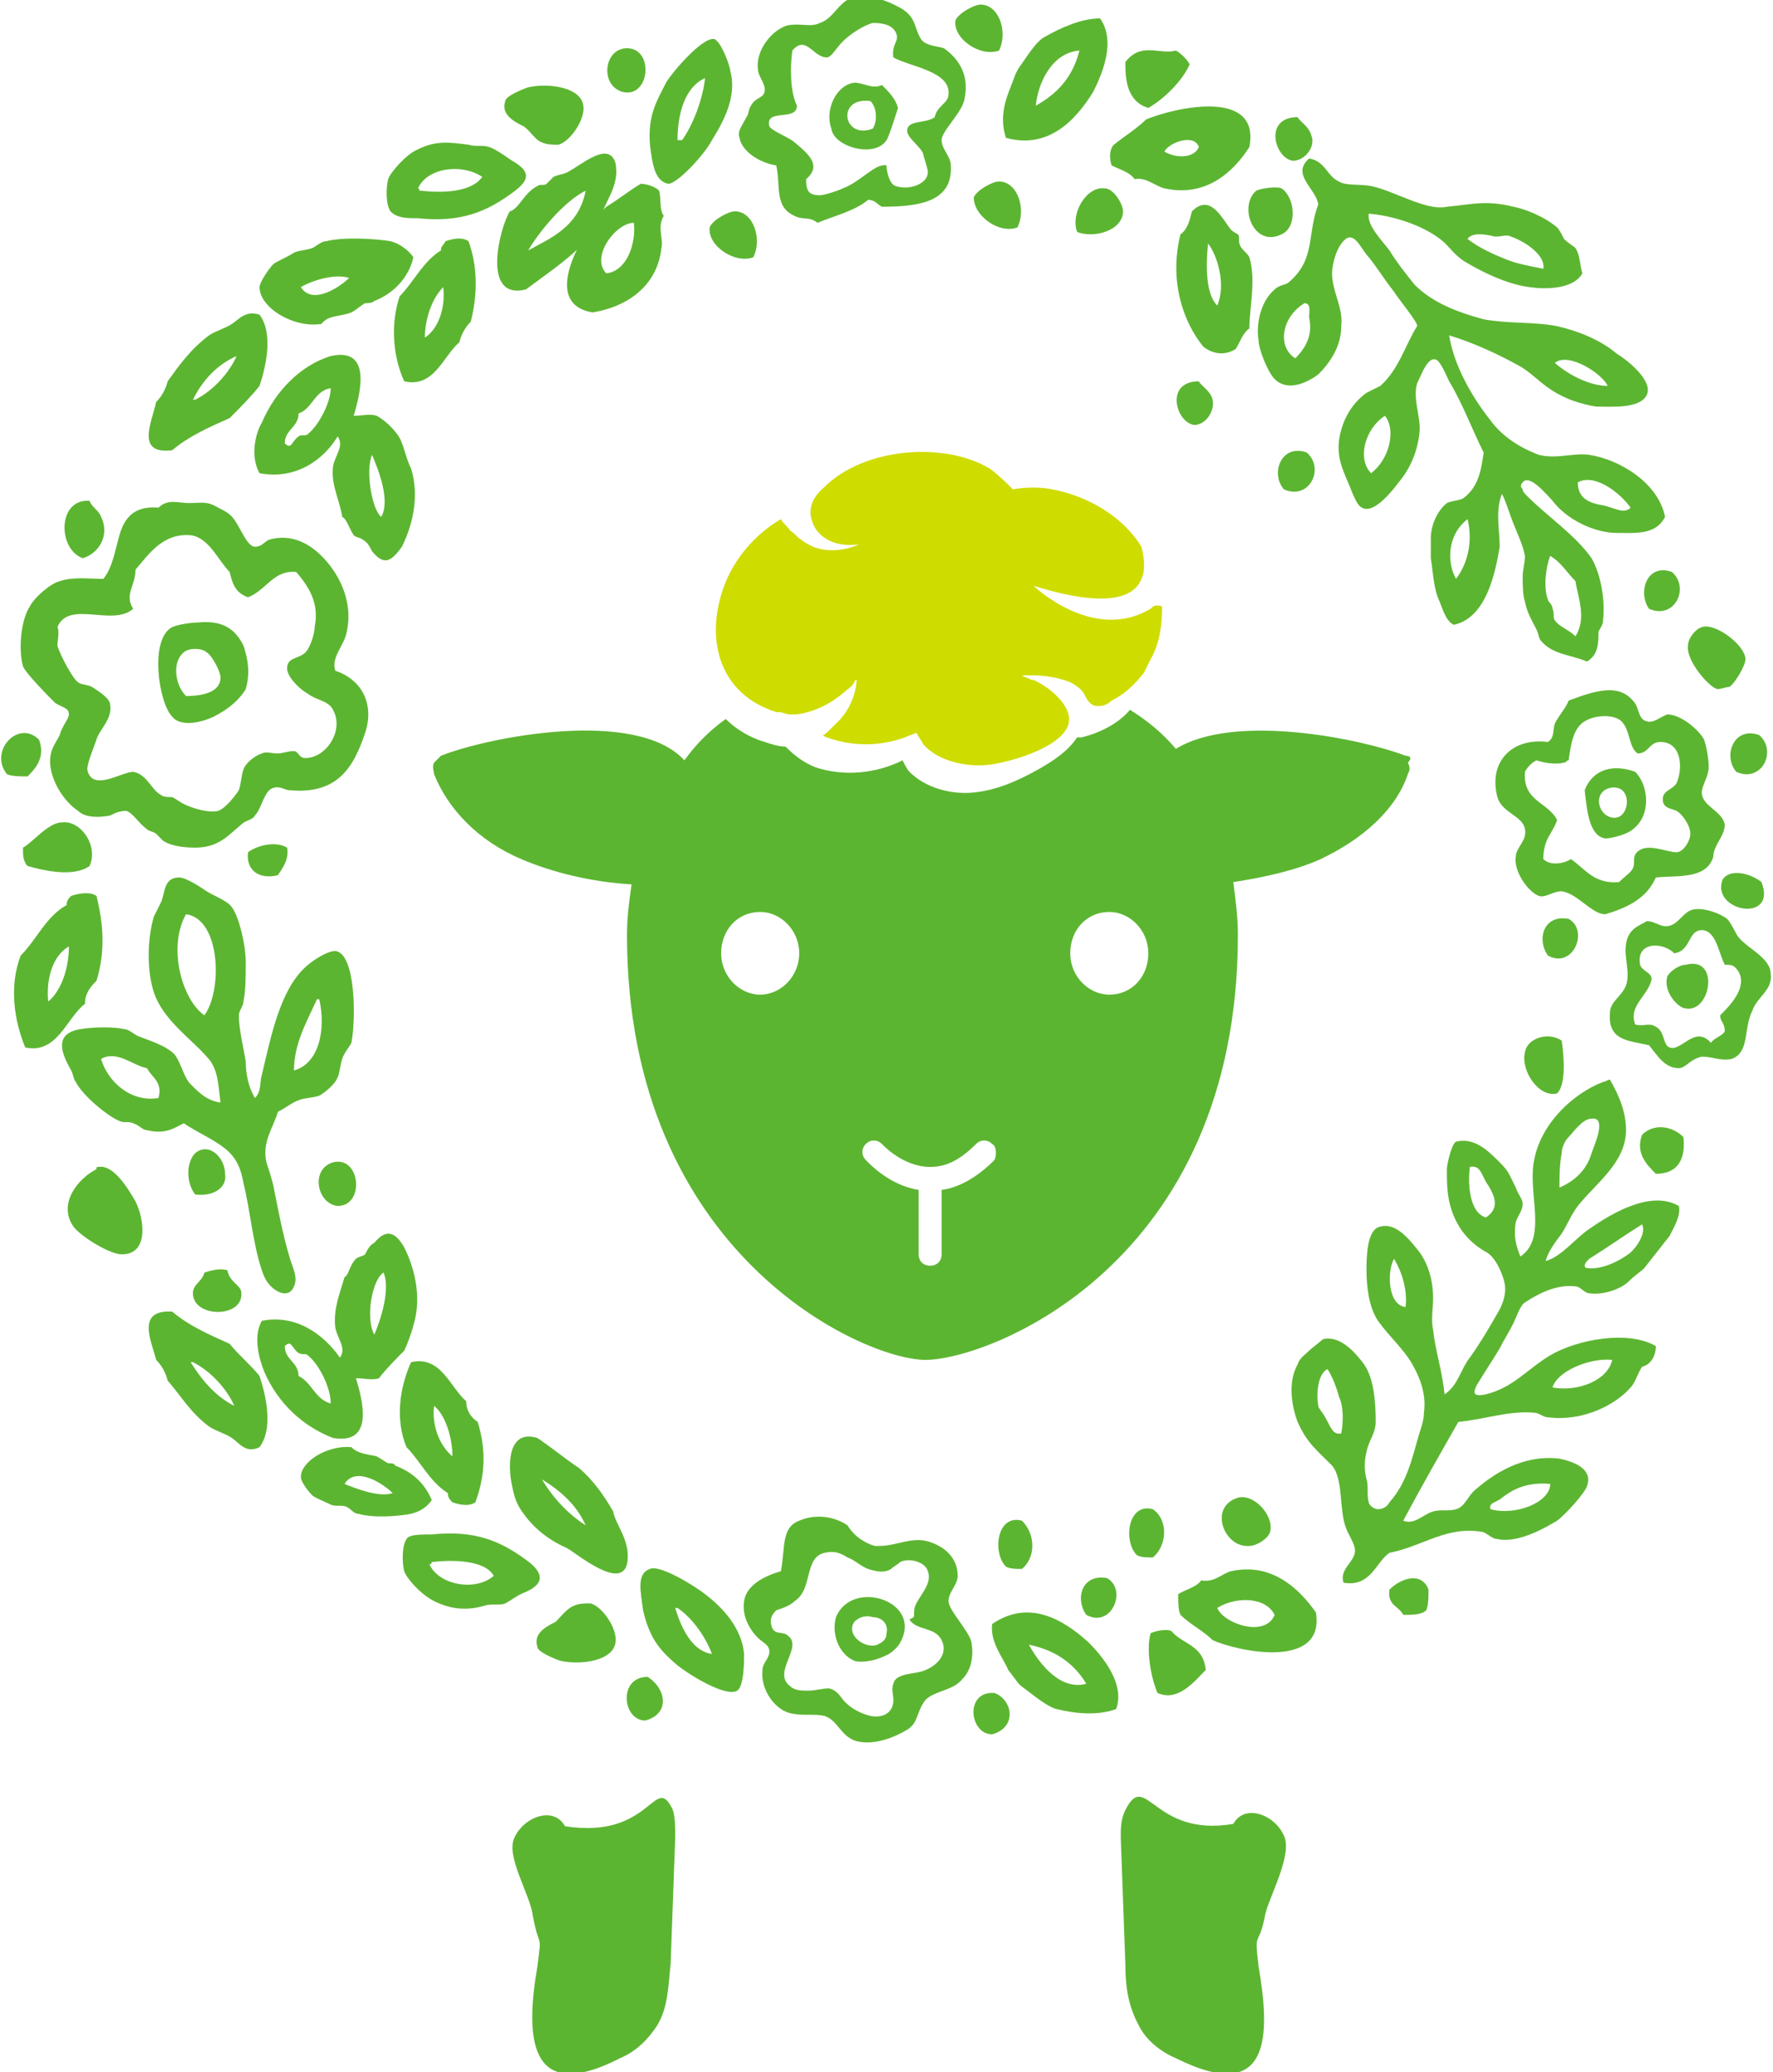 <?xml version="1.0" encoding="utf-8"?>
<!-- Generator: Adobe Illustrator 21.0.0, SVG Export Plug-In . SVG Version: 6.00 Build 0)  -->
<svg version="1.1" id="レイヤー_1" xmlns="http://www.w3.org/2000/svg" xmlns:xlink="http://www.w3.org/1999/xlink" x="0px"
	 y="0px" viewBox="0 0 77.2 90.2" style="enable-background:new 0 0 77.2 90.2;" xml:space="preserve">
<style type="text/css">
	.st0{fill:#5CB531;}
	.st1{fill-rule:evenodd;clip-rule:evenodd;fill:#5CB531;}
	.st2{fill:#CFDC00;}
</style>
<g>
	<g>
		<g>
			<g>
				<path class="st0" d="M55.1,83.3c0.2-0.8,1.2-2.6,0.8-3.4c-0.4-0.9-1.7-1.4-2.2-0.5C50.2,80,49.9,77,49,78.8
					c-0.2,0.4-0.2,0.8-0.2,1.2c0.1,2.7,0.1,2.8,0.2,5.5c0,0.9,0.1,1.8,0.6,2.7c0.3,0.6,0.9,1.1,1.6,1.4c4.2,2.1,4.1-1.1,3.6-4
					C54.6,83.9,54.8,84.9,55.1,83.3z"/>
				<path class="st0" d="M29.3,78.8c-0.8-1.7-0.9,1.3-4.7,0.7c-0.5-0.9-1.8-0.4-2.2,0.5c-0.4,0.8,0.7,2.5,0.8,3.4
					c0.3,1.6,0.4,0.6,0.2,2.2c-0.5,2.9-0.5,6.1,3.6,4c0.7-0.3,1.2-0.8,1.6-1.4c0.5-0.8,0.5-1.8,0.6-2.7c0.1-2.7,0.1-2.8,0.2-5.5
					C29.4,79.6,29.4,79.1,29.3,78.8z"/>
			</g>
			<g>
				<g>
					<g>
						<path class="st1" d="M5.2,23.3c0.2-0.7,0.6-1.3,1.7-1.2c0.4-0.4,0.9-0.2,1.3-0.2c0.6,0,0.8-0.1,1.3,0.2
							c0.2,0.1,0.4,0.2,0.5,0.3c0.4,0.3,0.7,1.4,1.1,1.4c0.3,0,0.4-0.2,0.6-0.3c1-0.3,1.8,0.2,2.3,0.7c0.7,0.7,1.4,1.9,1.1,3.3
							c-0.1,0.6-0.7,1.1-0.5,1.7c1.2,0.4,1.7,1.5,1.3,2.7c-0.5,1.5-1.2,2.7-3.3,2.5c-0.2,0-0.4-0.2-0.7-0.1
							c-0.4,0.1-0.5,0.9-0.8,1.2c-0.1,0.2-0.4,0.2-0.6,0.4c-0.6,0.5-1,1-2,1c-0.6,0-1.1-0.1-1.4-0.3c-0.1-0.1-0.2-0.2-0.3-0.3
							c-0.1-0.1-0.3-0.1-0.4-0.2c-0.4-0.3-0.6-0.7-0.9-0.8c-0.3,0-0.5,0.1-0.7,0.2c-0.5,0.1-1.1,0.1-1.4-0.2
							c-0.6-0.4-1.1-1.2-1.2-1.9c-0.1-0.7,0.2-1,0.4-1.4C2.7,31.6,3,31.3,3,31.1c0-0.3-0.3-0.3-0.6-0.5C2.2,30.4,1.1,29.3,1,29
							c-0.2-0.7-0.1-2,0.3-2.6c0.2-0.4,0.9-1,1.3-1.1c0.6-0.2,1.3-0.1,1.9-0.1C4.9,24.7,5,24,5.2,23.3z M10,24.9
							c-0.5-0.5-0.9-1.5-1.7-1.6c-1.2-0.1-1.8,0.8-2.4,1.5c0,0.7-0.5,1.1-0.1,1.7c-0.9,0.8-2.8-0.4-3.3,0.8c0.1,0.2,0,0.6,0,0.8
							c0.1,0.4,0.7,1.5,0.9,1.6c0.1,0.1,0.4,0.1,0.6,0.2c0.3,0.2,0.8,0.5,0.8,0.8c0.1,0.6-0.5,1.1-0.6,1.5c-0.1,0.3-0.4,1-0.4,1.3
							c0.2,1,1.5,0.1,2,0.1c0.6,0.1,0.8,0.8,1.2,1c0.1,0.1,0.3,0.1,0.5,0.1c0.2,0.1,0.3,0.2,0.5,0.3c0.4,0.2,1.1,0.4,1.5,0.3
							c0.3-0.1,0.7-0.6,0.9-0.9c0.1-0.3,0.1-0.6,0.2-0.9c0.1-0.3,0.5-0.6,0.8-0.7c0.2-0.1,0.4,0,0.7,0c0.2,0,0.4-0.1,0.7-0.1
							c0.2,0,0.2,0.3,0.5,0.3c0.9,0,1.7-1.2,1.2-2.1c-0.2-0.4-0.7-0.4-1.1-0.7c-0.5-0.3-0.9-0.8-0.9-1.1c0-0.5,0.5-0.4,0.8-0.7
							c0.2-0.2,0.4-0.8,0.4-1.1c0.2-1-0.2-1.7-0.8-2.4c-1-0.1-1.3,0.8-2.1,1.1C10.2,25.8,10.1,25.3,10,24.9z"/>
						<path class="st1" d="M10.7,30c-0.3,0.5-0.8,0.9-1.4,1.2c-0.4,0.2-1.4,0.5-1.8,0c-0.6-0.6-1-3.4,0-3.9c0.2-0.1,0.8-0.2,1.1-0.2
							c1-0.1,1.6,0.2,2,1C10.8,28.7,10.9,29.3,10.7,30z M9.6,29.5c0-0.3-0.4-1-0.6-1.1c-0.2-0.2-0.8-0.2-1,0
							c-0.5,0.4-0.4,1.4,0.1,1.9C8.9,30.3,9.6,30.1,9.6,29.5z"/>
						<path class="st1" d="M74.1,27.3c0.6-0.2,1.9,0.8,1.9,1.4c0,0.3-0.5,1.1-0.7,1.2c-0.1,0-0.4,0.1-0.5,0.1
							c-0.3,0-1.4-1.2-1.3-1.9C73.5,27.8,73.8,27.4,74.1,27.3z"/>
						<path class="st1" d="M74.6,37.3c-0.3,1-1.6,0.8-2.5,0.9c-0.4,0.9-1.2,1.3-2.2,1.6c-0.6,0-1.2-0.9-1.9-1c-0.4,0-0.7,0.3-1,0.2
							c-0.5-0.2-1.1-1.1-1-1.7c0-0.4,0.5-0.7,0.4-1.2c-0.1-0.6-1-0.7-1.2-1.4c-0.4-1.5,0.6-2.6,2.2-2.4c0.3-0.2,0.2-0.5,0.3-0.8
							c0.2-0.4,0.5-0.7,0.6-1c1.3-0.5,2.2-0.7,2.8,0c0.3,0.3,0.2,0.8,0.6,0.9c0.3,0.1,0.6-0.2,0.9-0.3c0.6,0,1.4,0.7,1.6,1.1
							c0.1,0.3,0.2,0.8,0.2,1.2c0,0.4-0.3,0.8-0.3,1.1c0,0.6,0.9,0.8,1,1.4C75.1,36.4,74.6,36.8,74.6,37.3z M70.6,31.4
							c-0.3-0.3-1.1-0.3-1.6,0c-0.5,0.3-0.6,1-0.7,1.7c-0.1,0-0.1,0.1-0.2,0.1c-0.4,0.1-0.9,0-1.2-0.1c-0.2,0.1-0.4,0.3-0.5,0.5
							c-0.1,1.3,1,1.3,1.4,2.1c-0.2,0.6-0.6,0.8-0.6,1.7c0.3,0.3,0.9,0.2,1.2,0c0.6,0.4,1,1.1,2.1,1c0.3-0.3,0.5-0.4,0.6-0.6
							c0.1-0.2,0-0.4,0.1-0.6c0.4-0.6,1.3-0.1,1.8-0.1c0.3,0,0.6-0.5,0.6-0.8c0-0.4-0.4-0.9-0.6-1c-0.2-0.1-0.6-0.1-0.6-0.5
							c0-0.4,0.4-0.4,0.6-0.7c0.3-0.7,0.2-1.8-0.7-1.8c-0.5,0-0.5,0.5-1,0.5C70.9,32.5,71,31.8,70.6,31.4z"/>
						<path class="st1" d="M3.6,24.3c-1.1-0.4-1.1-2.6,0.3-2.5c0.1,0.3,0.4,0.4,0.5,0.7C4.8,23.3,4.3,24.1,3.6,24.3z"/>
						<path class="st1" d="M71.2,33.6c0.6,0.6,0.7,1.9-0.1,2.5c-0.2,0.2-0.9,0.4-1.2,0.4c-0.7-0.1-0.8-1.2-0.9-2.1
							C69.3,33.6,70.1,33.2,71.2,33.6z M70.3,35.6c0.7,0,0.8-1.5-0.2-1.3C69.3,34.5,69.6,35.6,70.3,35.6z"/>
						<path class="st1" d="M3.9,37.7c-0.7,0.5-2,0.2-2.7,0C1,37.5,1,37.2,1,36.9c0.4-0.2,1.1-1.1,1.7-1.1
							C3.5,35.7,4.3,36.8,3.9,37.7z"/>
						<path class="st1" d="M1.7,32.2C2,33,1.5,33.5,1.2,33.8c-0.3,0-0.7,0-0.9-0.1C-0.5,32.7,0.8,31.3,1.7,32.2z"/>
						<path class="st1" d="M11.1,47.8c0.3-0.3,0.2-0.7,0.3-1c0.4-1.7,0.8-3.7,1.9-4.7c0.2-0.2,0.9-0.7,1.3-0.7c0.9,0.1,0.9,3,0.7,4
							c-0.1,0.2-0.3,0.4-0.4,0.7c-0.1,0.3-0.1,0.6-0.2,0.8c-0.1,0.3-0.6,0.7-0.8,0.8c-0.3,0.1-0.7,0.1-0.9,0.2
							c-0.3,0.1-0.5,0.3-0.9,0.5c-0.2,0.7-0.7,1.3-0.5,2.2c0.1,0.3,0.2,0.6,0.3,1c0.2,1,0.4,2.1,0.7,3.1c0.1,0.4,0.4,0.9,0.2,1.3
							c-0.2,0.5-0.7,0.3-1,0c-0.2-0.2-0.3-0.4-0.4-0.7c-0.4-1.2-0.5-2.6-0.8-3.8c-0.1-0.6-0.3-1.1-0.8-1.5c-0.5-0.4-1.2-0.7-1.8-1.1
							c-0.4,0.2-0.8,0.5-1.6,0.3c-0.2,0-0.3-0.2-0.6-0.3c-0.2-0.1-0.4,0-0.6-0.1c-0.5-0.2-1.6-1.1-1.9-1.7c-0.1-0.1-0.1-0.3-0.2-0.5
							c-0.4-0.7-0.8-1.6,0.4-1.8c0.6-0.1,1.5-0.1,1.9,0c0.2,0,0.4,0.2,0.6,0.3c0.5,0.2,1.2,0.4,1.6,0.8c0.3,0.4,0.4,1,0.7,1.3
							C8.7,47.6,9,47.9,9.6,48c-0.1-0.8-0.1-1.5-0.6-2c-0.7-0.8-1.9-1.6-2.3-2.8c-0.3-0.9-0.3-2.3,0-3.3c0.1-0.2,0.2-0.4,0.3-0.6
							c0.2-0.4,0.1-1.1,0.8-1.1c0.3,0,0.9,0.4,1.2,0.6c0.3,0.2,0.9,0.4,1.1,0.7c0.3,0.4,0.6,1.6,0.6,2.4c0,0.6,0,1.2-0.1,1.7
							c0,0.2-0.2,0.4-0.2,0.6c0,0.6,0.2,1.4,0.3,2C10.7,46.7,10.8,47.3,11.1,47.8z M8.1,39.8c-0.8,1.4-0.2,3.7,0.8,4.4
							C9.7,43.1,9.6,40,8.1,39.8z M13.8,43.5c-0.4,0.9-1,1.9-1,3.1c1.1-0.3,1.4-1.8,1.1-3.1C13.9,43.5,13.9,43.5,13.8,43.5z
							 M6.4,46.5c-0.6-0.1-1.3-0.8-2-0.4c0.3,1,1.3,1.9,2.5,1.7C7.1,47.1,6.6,46.9,6.4,46.5z"/>
						<path class="st1" d="M76.7,38.4c0.7,1.8-2.2,1.3-1.7-0.1C75.3,37.8,76.2,38,76.7,38.4z"/>
						<path class="st1" d="M68.3,40c0.9,0.5,0.2,2.2-0.9,1.6C66.9,40.9,67.2,39.8,68.3,40z"/>
						<path class="st1" d="M48.2,68.7c0.9,0.5,0.2,2.2-0.9,1.6C46.8,69.6,47.1,68.5,48.2,68.7z"/>
						<path class="st1" d="M43.2,75.5c-1,0-1.2-1.9,0.1-1.8C44.1,74,44.3,75.2,43.2,75.5z"/>
						<path class="st1" d="M28.1,74.9c-1,0-1.2-1.9,0.1-1.9C29,73.5,29.2,74.6,28.1,74.9z"/>
						<path class="st1" d="M71.7,40.1c0.4,0,0.6,0.3,1,0.2c0.4-0.1,0.6-0.6,1-0.7c0.4-0.1,1.1,0.1,1.5,0.4c0.2,0.2,0.4,0.7,0.5,0.8
							c0.4,0.5,1.4,0.9,1.4,1.6c0.1,0.7-0.6,1-0.8,1.6c-0.4,0.8-0.1,1.8-0.9,2.1c-0.5,0.1-0.8-0.1-1.3-0.1c-0.5,0.1-0.7,0.5-1,0.5
							c-0.6,0-0.9-0.5-1.3-1c-0.9-0.2-1.8-0.2-1.7-1.4c0-0.5,0.5-0.7,0.7-1.2c0.2-0.6-0.1-1.2,0-1.8C70.9,40.4,71.4,40.3,71.7,40.1z
							 M74,40.5c-0.5,0.1-0.4,0.9-1.1,1c-0.5-0.5-1.6-0.5-1.5,0.4c0,0.4,0.6,0.4,0.5,0.8c-0.2,0.7-1,1.1-0.7,1.9
							c0.4,0.1,0.6-0.1,0.9,0.1c0.4,0.2,0.3,0.8,0.6,0.9c0.5,0.2,1.1-1,1.8-0.2c0.1-0.2,0.5-0.3,0.6-0.5c0-0.4-0.2-0.4-0.2-0.7
							c0.4-0.4,1.2-1.2,0.8-1.9C75.5,42,75.4,42,75.1,42C74.8,41.4,74.7,40.4,74,40.5z"/>
						<path class="st1" d="M73.4,42c1.5-0.4,1.1,2.1,0,1.9c-0.3,0-1-0.7-0.8-1.4C72.7,42.3,73.1,42,73.4,42z"/>
						<path class="st1" d="M68,45.3c0.1,0.7,0.2,1.9-0.2,2.3c-0.8,0.2-1.6-1-1.4-1.8C66.5,45.2,67.4,44.9,68,45.3z"/>
						<path class="st1" d="M69.8,47.1c0.1,0,0.2-0.1,0.3-0.1c0.4,0.7,0.7,1.4,0.7,2.2c0,1.4-1.3,2.3-2.1,3.3
							c-0.3,0.4-0.5,0.9-0.7,1.2c-0.3,0.4-0.6,0.8-0.7,1.2c0.7-0.2,1.3-1,1.9-1.4c1-0.7,2.7-1.7,3.9-1c0.1,0.4-0.2,0.9-0.4,1.3
							c-0.4,0.5-0.7,0.9-1.1,1.4c-0.2,0.2-0.4,0.3-0.7,0.6c-0.3,0.3-1.1,0.6-1.7,0.5c-0.2,0-0.4-0.3-0.6-0.3
							c-0.8-0.1-1.6,0.3-2.2,0.7c-0.2,0.1-0.4,0.7-0.5,0.9c-0.2,0.4-0.4,0.7-0.6,1.1c-0.3,0.5-0.7,1.1-1,1.6
							c-0.2,0.4-0.1,0.5,0.4,0.4c1.2-0.3,1.8-1.1,2.8-1.7c1.2-0.7,3.4-1.1,4.6-0.4c0,0.4-0.2,0.8-0.6,0.9c-0.2,0.3-0.3,0.7-0.5,0.9
							c-0.6,0.7-2,1.5-3.6,1.3c-0.2,0-0.4-0.2-0.6-0.2c-1.1-0.1-2.2,0.3-3.3,0.4c-0.8,1.4-1.6,2.8-2.4,4.3c0.5,0.2,0.9-0.3,1.3-0.4
							c0.3-0.1,0.7,0,1-0.1c0.4-0.1,0.5-0.6,0.9-0.9c0.7-0.6,2-1.5,3.6-1.3c0.5,0.1,1.5,0.4,1.2,1.2c-0.1,0.3-0.9,1.2-1.3,1.5
							c-0.5,0.3-1.7,1-2.6,0.8c-0.2,0-0.4-0.2-0.6-0.3c-1.6-0.3-2.6,0.6-4.1,0.9c-0.6,0.4-0.8,1.5-2,1.3c-0.2-0.6,0.5-0.9,0.5-1.4
							c0-0.3-0.3-0.7-0.4-1c-0.3-0.8-0.1-2.1-0.6-2.7c-0.7-0.7-1.1-1-1.5-1.9c-0.3-0.8-0.4-1.8,0-2.5c0.1-0.3,0.3-0.4,0.5-0.6
							c0.1-0.1,0.5-0.4,0.6-0.5c0.8-0.2,1.5,0.7,1.8,1.1c0.4,0.6,0.5,1.5,0.5,2.5c0,0.5-0.3,0.8-0.4,1.3c-0.1,0.4-0.1,0.8,0,1.2
							c0.1,0.3,0,0.7,0.1,1c0,0.1,0.2,0.3,0.4,0.3c0.2,0,0.4-0.1,0.5-0.3c0.8-0.9,1-2,1.3-3c0.1-0.3,0.2-0.6,0.2-0.9
							c0.1-0.7-0.1-1.4-0.5-2.1c-0.4-0.7-1-1.2-1.5-1.9c-0.4-0.6-0.5-1.5-0.5-2.2c0-0.5,0-1.8,0.6-1.9c0.7-0.2,1.3,0.6,1.7,1.1
							c0.3,0.4,0.6,1.1,0.6,2c0,0.5-0.1,0.9,0,1.4c0.1,0.9,0.4,1.8,0.5,2.8c0.6-0.4,0.7-1.1,1.1-1.6c0.5-0.7,0.9-1.4,1.3-2.1
							c0.2-0.4,0.3-0.8,0.2-1.2c-0.1-0.4-0.4-1.1-0.8-1.3c-0.9-0.5-1.4-1.3-1.6-2.2c-0.1-0.5-0.1-0.9-0.1-1.4c0-0.2,0.2-1.1,0.4-1.2
							c0.8-0.2,1.4,0.4,1.9,0.9c0.4,0.4,0.4,0.5,0.7,1.1c0.1,0.3,0.3,0.5,0.3,0.7c0,0.3-0.2,0.5-0.3,0.8c-0.1,0.6,0,1,0.2,1.5
							c1.2-0.8,0.3-2.8,0.6-4.2C67.1,48.9,68.5,47.6,69.8,47.1z M68,50.2c-0.1,0.5-0.1,1.1-0.1,1.5c0.7-0.3,1.2-0.8,1.4-1.5
							c0.1-0.3,0.7-1.6,0-1.5c-0.4,0-0.8,0.6-1,0.8C68.1,49.7,68,50,68,50.2z M64.8,51.6c-0.3-0.4-0.3-0.9-0.8-0.8
							c-0.1,0.8,0,2,0.7,2.2C65.3,52.6,65.1,52.1,64.8,51.6z M61.2,56.9c0.1-0.8-0.2-1.6-0.5-2.1C60.4,55.3,60.4,56.8,61.2,56.9z
							 M69.1,55.2C69.1,55.2,69.1,55.2,69.1,55.2c0.6,0.1,1.4-0.3,1.8-0.6c0.3-0.2,0.8-0.9,0.6-1.3c-0.8,0.5-1.5,1-2.3,1.5
							c-0.1,0.1-0.2,0.2-0.2,0.3C69,55.1,69,55.2,69.1,55.2z M57.4,61.2c0,0.1,0.2,0.3,0.3,0.5c0.2,0.3,0.3,0.8,0.7,0.7
							c0.1-0.5,0.1-1.2-0.1-1.6c-0.1-0.4-0.3-0.9-0.5-1.2C57.4,59.8,57.3,60.6,57.4,61.2z M67.6,60.4c1.1,0.2,2.4-0.3,2.6-1.2
							C69.2,59.1,67.8,59.7,67.6,60.4z M65.4,65.2c-0.2,0.2-0.6,0.2-0.5,0.5c1.1,0.3,2.6-0.3,2.6-1.1C66.4,64.5,65.8,64.9,65.4,65.2
							z"/>
						<path class="st1" d="M71.5,49.4c0.5-0.5,1.3-0.4,1.8,0.1c0.1,0.9-0.2,1.6-1.2,1.6C71.7,50.7,71.2,50.2,71.5,49.4z"/>
						<path class="st1" d="M8.5,52c-0.4-0.5-0.4-1.4,0-1.8c0.6-0.5,1.3,0.2,1.3,0.9C9.9,51.7,9.3,52.1,8.5,52z"/>
						<path class="st1" d="M4.3,50.8c0.6-0.1,1.2,0.8,1.6,1.5c0.4,0.8,0.6,2.4-0.7,2.3c-0.6-0.1-1.7-0.8-2-1.2c-0.7-1,0.2-2.1,1-2.5
							C4.2,50.8,4.2,50.8,4.3,50.8z"/>
						<path class="st1" d="M16.5,60c-0.3,0.1-0.6,0-1,0c0.3,1,0.8,2.9-1,2.6c-1.3-0.5-2.4-1.5-3-2.9c-0.2-0.5-0.5-1.5-0.1-2.2
							c1.5-0.3,2.7,0.6,3.4,1.6c0.3-0.4-0.1-0.8-0.2-1.3c-0.1-0.8,0.2-1.5,0.4-2.2c0.2-0.1,0.2-0.5,0.5-0.8c0.1-0.1,0.3-0.1,0.4-0.2
							c0.1-0.2,0.2-0.4,0.4-0.5c0.5-0.6,0.9-0.5,1.3,0.2c0.4,0.8,0.8,2.1,0.4,3.4c-0.1,0.4-0.3,0.9-0.4,1.1
							C17.4,59,16.8,59.6,16.5,60z M16.3,58.1c0.3-0.7,0.7-2,0.4-2.7C16.2,55.7,15.9,57.4,16.3,58.1z M13.4,59
							c-0.1-0.1-0.2,0-0.4-0.1c-0.3-0.2-0.3-0.6-0.6-0.3c0,0.6,0.6,0.7,0.6,1.3c0.6,0.3,0.7,1,1.4,1.2C14.4,60.4,13.9,59.4,13.4,59z
							"/>
						<path class="st1" d="M9.9,55.3c0.1,0.5,0.5,0.6,0.6,0.9c0.2,1.2-2.1,1.2-2.1,0.1c0-0.4,0.4-0.5,0.5-0.9
							C9.2,55.3,9.6,55.2,9.9,55.3z"/>
						<path class="st1" d="M11.3,63c-0.6,0.3-0.9-0.2-1.2-0.4c-0.3-0.2-0.7-0.3-1-0.5c-0.8-0.6-1.2-1.3-1.8-2
							c-0.1-0.4-0.3-0.7-0.5-0.9c-0.2-0.8-0.9-2.2,0.7-2.1c0.7,0.6,1.6,1,2.5,1.4c0.4,0.5,0.9,0.9,1.3,1.4
							C11.6,60.8,11.9,62.2,11.3,63z M10.2,61.2c-0.3-0.7-1-1.5-1.8-1.9c0,0-0.1,0-0.1,0C8.8,60.1,9.4,60.8,10.2,61.2z"/>
						<path class="st1" d="M20.7,65.4c-0.3,0.2-0.7,0.1-1,0c-0.1-0.1-0.2-0.2-0.2-0.4c-0.8-0.5-1.2-1.4-1.8-2
							c-0.5-1.2-0.3-2.6,0.2-3.7c1.3-0.3,1.7,1.1,2.4,1.7c0,0.4,0.2,0.7,0.5,0.9C21.2,63.2,21.1,64.3,20.7,65.4z M19.7,63.4
							c0-0.8-0.3-1.8-0.8-2.2C18.8,62,19.1,62.9,19.7,63.4z"/>
						<path class="st1" d="M62.2,69.2c0,0.3,0,0.7-0.1,0.9c-0.2,0.2-0.6,0.2-1,0.2c-0.2-0.4-0.7-0.4-0.6-1.1
							C61,68.7,61.9,68.4,62.2,69.2z"/>
						<path class="st1" d="M18.8,65.3c-0.2,0.3-0.5,0.5-0.9,0.6c-0.5,0.1-1.6,0.2-2.3,0c-0.2,0-0.3-0.2-0.5-0.3
							c-0.2-0.1-0.5,0-0.7-0.1c-0.2-0.1-0.7-0.3-0.8-0.4c-0.2-0.2-0.5-0.6-0.5-0.8c0-0.7,1.2-1.4,2.2-1.3c0.3,0.3,0.7,0.3,1.1,0.4
							c0.2,0.1,0.3,0.2,0.5,0.3c0.1,0,0.3,0,0.3,0.1C18,64.1,18.5,64.6,18.8,65.3z M15,64.6c0.5,0.2,1.5,0.6,2.1,0.4
							C16.7,64.6,15.5,63.8,15,64.6z"/>
						<path class="st1" d="M22.8,65.9c-0.3-0.4-0.4-0.7-0.5-1.2c-0.2-0.9-0.2-2.5,1.1-2.1c0.6,0.4,1.2,0.9,1.8,1.3
							c0.6,0.5,1.1,1.2,1.5,1.9c0.1,0.6,0.8,1.3,0.6,2.3c-0.3,1.1-2.1-0.4-2.6-0.7C24,67.1,23.3,66.6,22.8,65.9z M25.5,66.4
							c-0.4-0.9-1.1-1.5-1.9-2C24,65.1,24.7,65.9,25.5,66.4z"/>
						<path class="st1" d="M44.5,68.3c-0.3,0-0.5,0-0.7-0.1c-0.6-0.6-0.4-2.3,0.7-2C45.1,66.8,45.1,67.8,44.5,68.3z"/>
						<path class="st1" d="M50.2,67.8c-0.3,0-0.5,0-0.7-0.1c-0.6-0.6-0.4-2.3,0.7-2C50.9,66.2,50.8,67.3,50.2,67.8z"/>
						<path class="st1" d="M53.9,65.2c0.7-0.2,1.6,0.8,1.4,1.5c-0.1,0.3-0.6,0.6-0.9,0.6C53.3,67.4,52.6,65.6,53.9,65.2z"/>
						<path class="st1" d="M38.1,67.3c0.1,0,0.1,0,0.2,0c0.7,0,1.4-0.4,2.1-0.2c0.7,0.2,1.3,0.7,1.3,1.5c0,0.4-0.4,0.7-0.4,1.1
							c0,0.4,0.9,1.3,1,1.8c0.1,0.6,0,1.2-0.4,1.6c-0.4,0.5-1.2,0.5-1.6,0.9c-0.4,0.5-0.3,1-0.8,1.3c-0.5,0.3-1.4,0.7-2.2,0.5
							c-0.7-0.2-0.8-0.9-1.4-1.1c-0.4-0.1-0.9,0-1.4-0.1c-0.7-0.1-1.4-1-1.3-1.9c0-0.3,0.3-0.5,0.3-0.8c0-0.3-0.3-0.4-0.5-0.6
							c-0.4-0.4-0.7-1-0.6-1.6c0.1-0.7,0.9-1.1,1.6-1.3c0.2-1,0-1.9,0.8-2.2c0.7-0.3,1.5-0.2,2.1,0.2C37.2,66.9,37.7,67.2,38.1,67.3
							z M39.8,70.3c0-0.2,0-0.3,0.1-0.5c0.2-0.4,0.7-0.9,0.5-1.4c-0.1-0.4-0.8-0.6-1.2-0.4c-0.1,0.1-0.3,0.2-0.4,0.3
							c-0.3,0.2-0.7,0.1-1,0c-0.3-0.1-0.6-0.4-0.9-0.5c-0.3-0.2-0.6-0.3-1-0.2c-0.9,0.2-0.5,1.6-1.3,2.1c-0.2,0.2-0.5,0.3-0.8,0.4
							c-0.2,0.2-0.3,0.4-0.2,0.7c0.1,0.4,0.5,0.2,0.7,0.4c0.7,0.5-0.7,1.6,0.1,2.2c0.2,0.2,0.5,0.2,0.8,0.2c0.3,0,0.6-0.1,0.9-0.1
							c0.4,0.1,0.5,0.4,0.7,0.6c0.3,0.3,0.7,0.5,1.1,0.6c0.5,0.1,1-0.1,1-0.7c0-0.2-0.1-0.5,0-0.7c0.1-0.5,1-0.4,1.4-0.6
							c0.5-0.2,1-0.7,0.7-1.3c-0.3-0.6-1.1-0.4-1.4-0.9C39.8,70.4,39.8,70.4,39.8,70.3z"/>
						<path class="st1" d="M18.8,66.8c1.9-0.2,3,0.3,4.1,1.1c0.7,0.5,0.9,1,0,1.4c-0.3,0.1-0.7,0.4-0.9,0.5c-0.2,0.1-0.6,0-0.9,0.1
							c-0.7,0.2-1.4,0.2-2.2-0.2c-0.6-0.3-1.2-1-1.3-1.3c-0.1-0.4-0.1-1.1,0.1-1.4C17.8,66.8,18.3,66.8,18.8,66.8z M18.8,68
							c0,0,0,0.1-0.1,0.1c0.4,0.9,2,1.2,2.8,0.5C21.1,67.9,19.7,67.9,18.8,68z"/>
						<path class="st1" d="M52.8,71.4c-0.4-0.4-1-0.7-1.4-1.1c-0.1-0.2-0.1-0.6-0.1-0.9c0.3-0.2,0.8-0.3,1-0.6
							c0.6,0.1,0.9-0.3,1.3-0.4c1.8-0.4,3,0.8,3.7,1.8C57.7,72.7,53.9,71.9,52.8,71.4z M53,70c0.3,0.7,2.1,1.3,2.5,0.3
							C55.1,69.5,53.8,69.5,53,70z"/>
						<path class="st1" d="M26.4,9c0.5-0.3,1-0.7,1.5-1c0.2,0,0.6,0.1,0.8,0.3c0.1,0.4,0,0.8,0.2,1.1c-0.3,0.5,0,1-0.1,1.4
							c-0.2,1.8-1.7,2.6-3,2.8C23.4,13.2,25.5,9.9,26.4,9z M27.6,9.7c-0.8,0-1.9,1.5-1.2,2.2C27.3,11.8,27.7,10.6,27.6,9.7z"/>
						<path class="st1" d="M28.3,68.3c0.4-0.2,1.9,0.7,2.4,1.1c0.8,0.6,1.6,1.5,1.7,2.6c0,0.3,0,1.4-0.3,1.6
							c-0.5,0.3-2.1-0.7-2.6-1.1c-0.7-0.6-1.2-1.1-1.5-2.4C27.9,69.3,27.7,68.5,28.3,68.3z M31,72c-0.3-0.8-0.9-1.6-1.5-2
							c0,0-0.1,0-0.1,0C29.7,71,30.2,71.9,31,72z"/>
						<path class="st1" d="M38.5,72.1c-0.4,0.2-1,0.3-1.3,0.2c-0.7-0.3-1-1.2-0.8-1.9c0.7-1.7,3.8-0.7,2.8,1.1
							C39.1,71.7,38.8,72,38.5,72.1z M38.2,71.6c0.2-0.1,0.4-0.2,0.4-0.5c0.1-0.4-0.2-0.7-0.6-0.7c-0.3-0.1-0.6,0-0.8,0.2
							C36.8,71.2,37.7,71.8,38.2,71.6z"/>
						<path class="st1" d="M43.2,70.7c1.6-1.1,3.1-0.2,4.2,0.8c0.6,0.6,1.6,1.8,1.2,2.9c-0.8,0.3-1.8,0.2-2.6,0
							c-0.4-0.1-1-0.6-1.4-0.9c-0.3-0.2-0.3-0.3-0.7-0.8C43.7,72.2,43.1,71.5,43.2,70.7z M47.3,73.3c-0.6-1-1.5-1.5-2.5-1.7
							C45.3,72.5,46.2,73.6,47.3,73.3z"/>
						<path class="st1" d="M25,69.9c0.2-0.1,0.5-0.1,0.7-0.1c0.5,0.1,1.2,1.1,1.1,1.7c-0.1,0.8-1.5,1-2.4,0.8c-0.3-0.1-1-0.4-1-0.6
							c-0.2-0.6,0.4-0.9,0.8-1.1C24.4,70.4,24.7,70,25,69.9z"/>
						<path class="st1" d="M50.4,73.7c-0.3-0.7-0.5-1.9-0.3-2.6c0.2-0.1,0.7-0.2,0.9-0.1c0.5,0.6,1.4,0.6,1.5,1.7
							C52,73.2,51.3,74.1,50.4,73.7z"/>
						<path class="st1" d="M14.5,50.6c1.2-0.3,1.4,1.9,0.2,1.9C13.8,52.4,13.5,50.9,14.5,50.6z"/>
					</g>
					<g>
						<path class="st1" d="M69.1,28.8c-0.7-0.3-1.5-0.3-2-0.9c-0.1-0.1-0.1-0.3-0.2-0.5c-0.2-0.4-0.4-0.7-0.5-1.2
							c-0.1-0.3-0.1-0.8-0.1-1.1c0-0.3,0.1-0.6,0.1-0.9c-0.1-0.5-0.3-0.9-0.5-1.4c-0.2-0.5-0.3-0.9-0.5-1.3
							c-0.3,0.7-0.1,1.6-0.1,2.3c-0.2,1.2-0.6,3.1-2,3.4c-0.4-0.2-0.5-0.8-0.7-1.2c-0.2-0.6-0.2-1.1-0.3-1.7c0-0.3,0-0.5,0-0.9
							c0-0.4,0.2-1.1,0.7-1.5c0.2-0.1,0.5-0.1,0.7-0.2c0.7-0.5,0.8-1.3,0.9-2c-0.5-1-0.9-2.1-1.5-3.1c-0.1-0.2-0.3-0.7-0.5-0.9
							c-0.4-0.3-0.7,0.6-0.9,1c-0.2,0.7,0.2,1.5,0.1,2.2c-0.1,0.8-0.4,1.5-0.9,2.1c-0.3,0.4-1.1,1.4-1.6,1.1
							c-0.2-0.1-0.3-0.4-0.4-0.6c-0.3-0.8-0.7-1.4-0.6-2.3c0.1-0.8,0.5-1.6,1.2-2.1c0.2-0.1,0.4-0.2,0.6-0.3
							c0.8-0.7,1.1-1.8,1.6-2.6c0.1-0.1-0.9-1.3-1-1.5c-0.4-0.5-0.7-1-1.1-1.5c-0.3-0.3-0.6-1.1-1-0.8c-0.4,0.3-0.6,1.1-0.6,1.5
							c0,0.8,0.5,1.5,0.4,2.3c0,0.8-0.4,1.5-1,2.1c-0.4,0.3-1.3,0.8-1.9,0.2c-0.3-0.3-0.7-1.3-0.7-1.7c-0.1-0.5,0-1.6,0.7-2.2
							c0.2-0.2,0.5-0.2,0.6-0.3c1.2-1,0.8-2.1,1.3-3.4c-0.1-0.7-1.2-1.3-0.4-2c0.7,0.1,0.8,0.8,1.3,1c0.3,0.2,0.9,0.1,1.4,0.2
							c1,0.2,2.4,1.1,3.3,0.9c1.1-0.1,1.7-0.3,2.9,0c0.5,0.1,1.3,0.4,1.9,0.9c0.1,0.1,0.2,0.3,0.3,0.5c0.2,0.2,0.4,0.3,0.5,0.4
							c0.2,0.3,0.2,0.8,0.3,1.1c-0.4,0.7-1.6,0.7-2.3,0.6c-0.8-0.1-1.8-0.5-2.8-1.1c-0.5-0.3-0.7-0.7-1.1-1c-0.8-0.6-2-1-3.1-1.1
							c-0.1,0.5,0.6,1.2,0.9,1.6c0.3,0.5,0.7,1,1.1,1.5c0.8,0.8,1.9,1.2,3,1.5c1.1,0.2,2.2,0.1,3.2,0.3c0.9,0.2,1.9,0.6,2.6,1.2
							c0.5,0.3,1.6,1.2,1.3,1.8c-0.3,0.6-1.5,0.5-2.2,0.5c-0.6-0.1-1.4-0.3-2.2-0.9c-0.4-0.3-0.8-0.7-1.2-0.9c-0.9-0.5-2-1-3-1.3
							c0.2,1.3,1,2.7,1.8,3.7c0.5,0.7,1.3,1.2,2.1,1.5c0.8,0.2,1.5-0.1,2.2,0c1.3,0.2,3,1.2,3.3,2.7c-0.4,0.8-1.3,0.7-2.1,0.7
							c-1,0-2.2-0.6-2.8-1.4c-0.2-0.2-1-1.2-1.3-0.8c-0.1,0.1-0.1,0.2,0,0.3c0,0.1,0.1,0.2,0.2,0.3c0.9,0.9,2.1,1.7,2.8,2.7
							c0.4,0.7,0.6,1.8,0.5,2.7c0,0.2-0.1,0.3-0.2,0.5C69.6,28,69.6,28.5,69.1,28.8z M68.6,25.3c-0.4-0.4-0.6-0.8-1.1-1.1
							c-0.2,0.5-0.3,1.4-0.1,1.9c0,0.1,0.2,0.2,0.2,0.4c0.1,0.2,0,0.4,0.1,0.5c0.2,0.3,0.6,0.4,0.9,0.7C69.1,26.9,68.7,26,68.6,25.3
							z M69.8,22c0.5,0.1,0.9,0.4,1.2,0.1c-0.5-0.7-1.6-1.5-2.3-1.1C68.7,21.7,69.2,21.9,69.8,22z M67.7,15.8c0.7,0.6,1.6,1,2.3,1
							C69.8,16.3,68.3,15.3,67.7,15.8z M63.9,22.6c-0.9,0.7-0.9,1.9-0.5,2.6C64,24.4,64.1,23.4,63.9,22.6z M65.8,10.3
							c-0.2-0.1-0.4,0-0.7,0c-0.4-0.1-1-0.2-1.2,0.1c0.5,0.4,1.2,0.7,1.7,0.9c0.5,0.2,1.1,0.3,1.6,0.4
							C67.3,11.2,66.6,10.6,65.8,10.3z M60.3,18.1c-0.9,0.6-1.2,1.9-0.6,2.5C60.5,20,60.8,18.7,60.3,18.1z M57,13.8
							c0-0.2,0.1-0.6-0.2-0.6c-1,0.6-1.2,1.9-0.4,2.4C57.1,14.9,57.1,14.3,57,13.8z"/>
						<path class="st1" d="M17.5,19.3c0.1,0.2,0.2,0.7,0.4,1.1c0.4,1.3,0,2.6-0.4,3.4c-0.5,0.7-0.8,0.8-1.3,0.2
							c-0.1-0.2-0.2-0.4-0.4-0.5c-0.1-0.1-0.3-0.1-0.4-0.2c-0.2-0.3-0.3-0.7-0.5-0.8c-0.1-0.7-0.5-1.4-0.4-2.2
							c0.1-0.5,0.5-0.9,0.2-1.3c-0.6,1-1.8,1.9-3.4,1.6c-0.4-0.7-0.2-1.7,0.1-2.2c0.6-1.4,1.7-2.5,3-2.9c1.8-0.4,1.3,1.6,1,2.6
							c0.4,0,0.7-0.1,1,0C16.8,18.3,17.4,18.9,17.5,19.3z M16.6,22.5c0.4-0.7-0.1-2-0.4-2.7C15.9,20.5,16.2,22.2,16.6,22.5z
							 M14.4,16.9C13.7,17,13.6,17.8,13,18c0,0.6-0.6,0.7-0.6,1.3c0.3,0.3,0.3-0.1,0.6-0.3c0.1-0.1,0.3,0,0.4-0.1
							C13.9,18.5,14.4,17.5,14.4,16.9z"/>
						<path class="st1" d="M12.1,38.1c0.2-0.3,0.5-0.7,0.4-1.2c-0.5-0.3-1.3-0.1-1.7,0.2C10.7,37.9,11.3,38.3,12.1,38.1z"/>
						<path class="st1" d="M11.3,16.8c-0.4,0.5-0.8,0.9-1.3,1.4c-0.9,0.4-1.8,0.8-2.5,1.4c-1.6,0.2-0.9-1.2-0.7-2.1
							c0.2-0.2,0.4-0.5,0.5-0.9c0.5-0.7,1-1.4,1.8-2c0.3-0.2,0.7-0.3,1-0.5c0.3-0.2,0.6-0.6,1.2-0.4C11.9,14.5,11.6,15.9,11.3,16.8z
							 M8.4,17.4c0,0,0.1,0,0.1,0c0.8-0.4,1.5-1.2,1.8-1.9C9.4,15.9,8.8,16.6,8.4,17.4z"/>
						<path class="st1" d="M20.5,14c-0.2,0.2-0.4,0.5-0.5,0.9c-0.7,0.6-1.1,2-2.4,1.7c-0.5-1.1-0.6-2.5-0.2-3.7c0.6-0.6,1-1.5,1.8-2
							c0-0.2,0.1-0.2,0.2-0.4c0.3-0.1,0.7-0.2,1,0C20.8,11.6,20.8,12.8,20.5,14z M18.5,14.7c0.6-0.4,0.9-1.3,0.8-2.2
							C18.8,13,18.5,13.9,18.5,14.7z"/>
						<path class="st1" d="M4.2,42.7c-0.2,0.2-0.5,0.5-0.5,1c-0.8,0.6-1.2,2.2-2.6,1.9c-0.5-1.2-0.7-2.7-0.2-4
							c0.7-0.7,1.1-1.7,2-2.2c0-0.2,0.1-0.3,0.2-0.4c0.3-0.1,0.8-0.2,1.1,0C4.5,40.2,4.6,41.4,4.2,42.7z M2.1,43.6
							C2.7,43.1,3,42.1,3,41.2C2.3,41.6,2,42.6,2.1,43.6z"/>
						<path class="st1" d="M53.6,10c0.1,0.1,0.3,0.2,0.3,0.2c0.1,0.1,0,0.3,0.1,0.5c0.1,0.2,0.3,0.3,0.4,0.5c0.3,1,0,2.2,0,3.1
							c-0.3,0.2-0.4,0.6-0.6,0.9c-0.5,0.3-1,0.2-1.4-0.1c-0.9-1.1-1.5-2.9-1-4.9c0.3-0.2,0.4-0.6,0.5-1C52.7,8.4,53.2,9.5,53.6,10z
							 M53,13.3c0.4-0.9,0-2.2-0.4-2.7C52.5,11.6,52.5,12.8,53,13.3z"/>
						<path class="st1" d="M16.3,13.1c-0.1,0.1-0.3,0.1-0.4,0.1c-0.2,0.1-0.4,0.3-0.6,0.4c-0.5,0.2-1,0.1-1.3,0.5
							c-1.2,0.2-2.7-0.7-2.7-1.6c0-0.2,0.4-0.8,0.6-1c0.1-0.1,0.6-0.3,0.9-0.5c0.2-0.1,0.5-0.1,0.8-0.2c0.2-0.1,0.4-0.3,0.6-0.3
							c0.8-0.2,2.2-0.1,2.8,0c0.4,0.1,0.8,0.4,1,0.7C17.8,12.1,17.1,12.8,16.3,13.1z M15.2,12.1c-0.6-0.2-1.6,0.1-2.1,0.4
							C13.6,13.3,14.8,12.5,15.2,12.1z"/>
						<path class="st1" d="M23.4,8.1c0.1-0.1,0.3,0,0.4-0.1c0.1-0.1,0.2-0.2,0.3-0.3c0.2-0.1,0.4-0.1,0.6-0.2
							c0.6-0.3,1.8-1.4,2.1-0.4c0.2,1-0.5,1.7-0.6,2.3c-0.2,0.3-0.5,0.4-0.5,0.8c-0.2,0.1-0.4,0.2-0.4,0.5c-0.7,0.7-1.6,1.3-2.4,1.9
							c-2,0.5-1.1-2.8-0.7-3.4C22.6,9.1,22.8,8.4,23.4,8.1z M23,10.9c0.9-0.5,2.2-1,2.5-2.6C24.5,8.8,23.4,10.2,23,10.9z"/>
						<path class="st1" d="M55.8,10.2c0.7-0.3,0.6-1.6,0-2c-0.2-0.1-0.9,0-1.1,0.1C53.9,9,54.6,10.8,55.8,10.2z"/>
						<path class="st1" d="M35.6,9.7c-0.4-0.3-0.6-0.1-1-0.3c-0.9-0.4-0.6-1.3-0.8-2.2c-0.7-0.1-1.5-0.6-1.6-1.2
							c-0.1-0.3,0.1-0.5,0.3-0.9c0.1-0.1,0.1-0.4,0.2-0.5c0.2-0.4,0.6-0.3,0.6-0.7c0-0.3-0.3-0.6-0.3-0.9c-0.1-0.8,0.6-1.7,1.3-1.9
							c0.6-0.1,1,0.1,1.4-0.1c0.6-0.2,0.8-0.9,1.4-1.1c0.8-0.2,1.7,0.2,2.2,0.5c0.6,0.4,0.5,0.8,0.8,1.3c0.2,0.3,0.7,0.3,1,0.4
							c0.7,0.5,1.1,1.2,0.9,2.2c-0.1,0.6-1,1.4-1,1.8c0,0.4,0.4,0.7,0.4,1.1C41.5,8.8,40,9,38.4,9c-0.2-0.1-0.3-0.3-0.6-0.3
							C37.2,9.2,36.3,9.4,35.6,9.7z M40.7,5.1c0.1-0.5,0.6-0.6,0.6-1c0.1-1-1.7-1.2-2.4-1.6c-0.1-0.6,0.3-0.7,0.1-1.1
							c-0.2-0.4-0.8-0.4-1-0.4c-0.4,0.1-1,0.5-1.3,0.8c-0.3,0.3-0.5,0.7-0.7,0.7c-0.6,0-0.9-1-1.5-0.3c-0.1,0.7-0.1,1.8,0.2,2.4
							c0,0.7-1.4,0.1-1.2,0.9c0.1,0.2,0.9,0.5,1.1,0.7c0.6,0.5,1.2,1,0.5,1.6c0,0.5,0.1,0.7,0.6,0.7c0.2,0,0.8-0.2,1-0.3
							c0.8-0.3,1.4-1.1,1.9-1C38.6,7.4,38.7,8,39,8.1c0.6,0.2,1.4-0.1,1.4-0.6c0-0.2-0.2-0.7-0.2-0.8c-0.1-0.3-0.7-0.7-0.7-1
							C39.5,5.2,40.3,5.4,40.7,5.1z"/>
						<path class="st1" d="M17,9.2c-0.2-0.3-0.2-1-0.1-1.4c0.1-0.3,0.8-1.1,1.3-1.3c0.8-0.4,1.4-0.3,2.2-0.2c0.3,0.1,0.6,0,0.9,0.1
							C21.6,6.5,22,6.8,22.3,7c0.9,0.5,0.7,0.9,0,1.4c-1.1,0.8-2.2,1.3-4.1,1.1C17.7,9.5,17.3,9.5,17,9.2z M21,7.7
							c-0.9-0.6-2.4-0.4-2.8,0.5c0.1,0,0,0.1,0.1,0.1C19.2,8.4,20.5,8.4,21,7.7z"/>
						<path class="st1" d="M54.4,6.4c-0.7,1.1-1.9,2.2-3.7,1.8c-0.4-0.1-0.8-0.5-1.3-0.4c-0.2-0.3-0.6-0.4-1-0.6
							c-0.1-0.3-0.1-0.7,0.1-0.9c0.5-0.4,1-0.7,1.4-1.1C51.1,4.7,54.9,3.8,54.4,6.4z M52.2,6.4c-0.2-0.6-1.3-0.2-1.5,0.2
							C51.2,6.9,52,6.9,52.2,6.4z"/>
						<path class="st1" d="M28.3,6.3C28.2,5,28.6,4.4,29,3.6c0.3-0.5,1.6-2,2.1-1.9c0.3,0.1,0.7,1.2,0.7,1.4c0.3,1.1-0.3,2.2-0.8,3
							C30.7,6.7,29.5,8,29.1,8C28.5,7.9,28.4,7.1,28.3,6.3z M29.5,6.1c0.1,0,0.1,0,0.2,0c0.5-0.7,0.9-1.8,1-2.7
							C29.8,3.8,29.5,5,29.5,6.1z"/>
						<path class="st1" d="M39.1,4.7c0,0-0.4,1.3-0.5,1.4c-0.5,0.8-2.3,0.3-2.4-0.5c-0.3-0.8,0.2-1.9,1-2c0.4,0,0.8,0.3,1.2,0.1
							C38.7,4,39,4.3,39.1,4.7z M38,5.6c0.2-0.3,0.2-0.9-0.1-1.2C36.4,4.2,36.7,6.1,38,5.6z"/>
						<path class="st1" d="M44,3.8c0.2-0.5,0.2-0.6,0.4-0.9c0.3-0.4,0.7-1.1,1.1-1.3c0.7-0.4,1.6-0.8,2.4-0.8c0.7,1,0.1,2.4-0.3,3.2
							c-0.8,1.3-2,2.5-3.8,2C43.5,5.1,43.8,4.3,44,3.8z M45.1,4.6C46,4.1,46.7,3.4,47,2.2C45.8,2.3,45.2,3.6,45.1,4.6z"/>
						<path class="st1" d="M23.6,6.2c0.2,0.1,0.5,0.1,0.7,0.1c0.5-0.1,1.2-1.1,1.1-1.7c-0.1-0.8-1.5-1-2.4-0.8c-0.3,0.1-1,0.4-1,0.6
							c-0.2,0.6,0.4,0.9,0.8,1.1C23.1,5.7,23.3,6.1,23.6,6.2z"/>
						<path class="st1" d="M50,4.7c0.7-0.4,1.5-1.2,1.8-1.9c-0.1-0.2-0.4-0.5-0.6-0.6c-0.7,0.2-1.5-0.4-2.2,0.5
							C49,3.3,49,4.4,50,4.7z"/>
						<path class="st1" d="M27.1,4c1.2,0.3,1.4-1.9,0.2-1.9C26.3,2.1,26.1,3.7,27.1,4z"/>
						<path class="st1" d="M43.5,2.2c0.4-0.8,0-2-0.8-2c-0.3,0-1,0.4-1.1,0.7C41.5,1.7,42.7,2.5,43.5,2.2z"/>
						<path class="st1" d="M44.3,9.9c0.4-0.8,0-2-0.8-2c-0.3,0-1,0.4-1.1,0.7C42.4,9.4,43.5,10.2,44.3,9.9z"/>
						<path class="st1" d="M32.8,11.2c0.4-0.8,0-2-0.8-2c-0.3,0-1,0.4-1.1,0.7C30.8,10.7,32,11.5,32.8,11.2z"/>
						<path class="st1" d="M46.9,10.1c0.8,0.3,2-0.1,2-0.9c0-0.3-0.4-1-0.8-1C47.3,8.1,46.6,9.3,46.9,10.1z"/>
					</g>
					<path class="st1" d="M52.2,16.6c0.1,0.2,0.5,0.4,0.6,0.8c0.1,0.5-0.3,1.1-0.8,1.1C51.2,18.4,50.7,16.6,52.2,16.6z"/>
					<path class="st1" d="M56.5,5.1c0.1,0.2,0.5,0.4,0.6,0.8C57.3,6.4,56.8,7,56.3,7C55.5,6.9,55,5.1,56.5,5.1z"/>
					<path class="st1" d="M72.8,24.9c0.8,0.7,0.1,2.1-1,1.6C71.3,25.8,71.7,24.5,72.8,24.9z"/>
					<path class="st1" d="M56.9,19.7c0.8,0.7,0.1,2.1-1,1.6C55.3,20.6,55.8,19.3,56.9,19.7z"/>
					<path class="st1" d="M76.6,32c0.8,0.7,0.1,2.1-1,1.6C75,32.9,75.5,31.6,76.6,32z"/>
				</g>
			</g>
		</g>
		<g>
			<path class="st2" d="M50.1,26.5c-2.5,1.5-5.1-1-5.1-1c3.2,1,4.4,0.5,4.7-0.3c0.2-0.4,0.1-1,0-1.4c-0.8-1.3-2.3-2.2-3.9-2.5
				c-0.5-0.1-1.1-0.1-1.7,0c-0.3-0.3-0.6-0.6-1-0.9c-2-1.2-5.5-0.9-7.2,0.8c-0.6,0.5-0.8,1.1-0.4,1.8c0.4,0.6,1.1,0.8,1.9,0.7
				c0,0-1,0.5-2,0.1c-0.2-0.1-0.4-0.2-0.5-0.3c-0.2-0.1-0.3-0.3-0.5-0.4c-0.1-0.2-0.3-0.3-0.4-0.5c-1.2,0.7-2.2,1.9-2.6,3.3
				c-0.6,2-0.1,4.3,2.4,5.1c0,0,0.1,0,0.1,0c0.2,0,0.3,0.1,0.5,0.1c0.1,0,0.2,0,0.3,0c0.7-0.1,1.4-0.4,2.1-1
				c0.1-0.1,0.3-0.2,0.4-0.4c0-0.1,0.1-0.1,0.1-0.1c0,0,0,0.9-0.7,1.7c0,0,0,0-0.1,0.1c-0.1,0.1-0.2,0.2-0.3,0.3c0,0,0,0-0.1,0.1
				c-0.1,0.1-0.2,0.2-0.3,0.2c0.1,0,0.1,0.1,0.2,0.1c1.1,0.4,2.3,0.4,3.4,0c0.2-0.1,0.3-0.1,0.5-0.2c0.1,0.2,0.2,0.3,0.3,0.5
				c0.6,0.7,1.8,1,2.8,0.9c0.9-0.1,3.1-0.7,3.5-1.7c0.3-0.8-0.8-1.7-1.5-2c0,0-0.1,0-0.1,0c-0.1-0.1-0.3-0.1-0.4-0.2
				c0,0,0.2,0,0.5,0c0.5,0,1.1,0.1,1.6,0.3c0.2,0.1,0.5,0.3,0.6,0.5c0.1,0.2,0.2,0.4,0.4,0.5c0.3,0.1,0.6,0,0.8-0.2
				c0.6-0.3,1-0.7,1.4-1.2c0.1-0.2,0.2-0.4,0.3-0.6c0.4-0.7,0.5-1.5,0.5-2.3C50.3,26.3,50.2,26.4,50.1,26.5z"/>
		</g>
		<path class="st0" d="M61.2,32.9c-1.8-0.7-7.4-1.9-10-0.3c-0.6-0.7-1.2-1.2-2-1.7c-0.5,0.6-1.3,1-2.1,1.2c-0.1,0-0.1,0-0.2,0
			c-0.4,0.6-1,1-1.7,1.4c-0.9,0.5-1.8,0.9-2.8,1c-1,0.1-2.1-0.2-2.8-0.9c-0.1-0.1-0.2-0.3-0.3-0.5c-1.2,0.6-2.6,0.7-3.8,0.3
			c-0.5-0.2-0.9-0.5-1.3-0.9c-0.3,0-0.6-0.1-0.9-0.2c-0.7-0.2-1.3-0.6-1.7-1c-0.7,0.5-1.3,1.1-1.8,1.8c-2.1-2.3-8.6-1-10.6-0.2
			c-0.1,0.1-0.2,0.2-0.3,0.3c-0.1,0.2,0,0.4,0,0.5c0.6,1.5,1.9,2.9,3.8,3.7c1.4,0.6,3.1,1,4.8,1.1c-0.1,0.7-0.2,1.4-0.2,2.2
			c0,13.9,10.3,18.5,13,18.5s13.6-4.1,13.6-18.5c0-0.8-0.1-1.5-0.2-2.3c1.3-0.2,2.7-0.5,3.8-1c1.9-0.9,3.3-2.2,3.8-3.7
			c0.1-0.2,0.1-0.3,0-0.5C61.5,33,61.4,32.9,61.2,32.9z M33.1,43.3c-0.9,0-1.7-0.8-1.7-1.8c0-1,0.7-1.8,1.7-1.8
			c0.9,0,1.7,0.8,1.7,1.8C34.8,42.5,34,43.3,33.1,43.3z M43.3,50.5c-0.7,0.7-1.5,1.2-2.3,1.3v2.8c0,0.3-0.2,0.5-0.5,0.5
			c-0.3,0-0.5-0.2-0.5-0.5v-2.8c-1.3-0.2-2.2-1.2-2.3-1.3c-0.2-0.2-0.2-0.5,0-0.7c0.2-0.2,0.5-0.2,0.7,0c0,0,0.9,1,2.1,1
			c0,0,0,0,0,0c0.7,0,1.3-0.3,2-1c0.2-0.2,0.5-0.2,0.7,0C43.4,49.9,43.4,50.3,43.3,50.5z M48.3,43.3c-0.9,0-1.7-0.8-1.7-1.8
			c0-1,0.7-1.8,1.7-1.8c0.9,0,1.7,0.8,1.7,1.8C50,42.5,49.3,43.3,48.3,43.3z"/>
	</g>
</g>
</svg>
